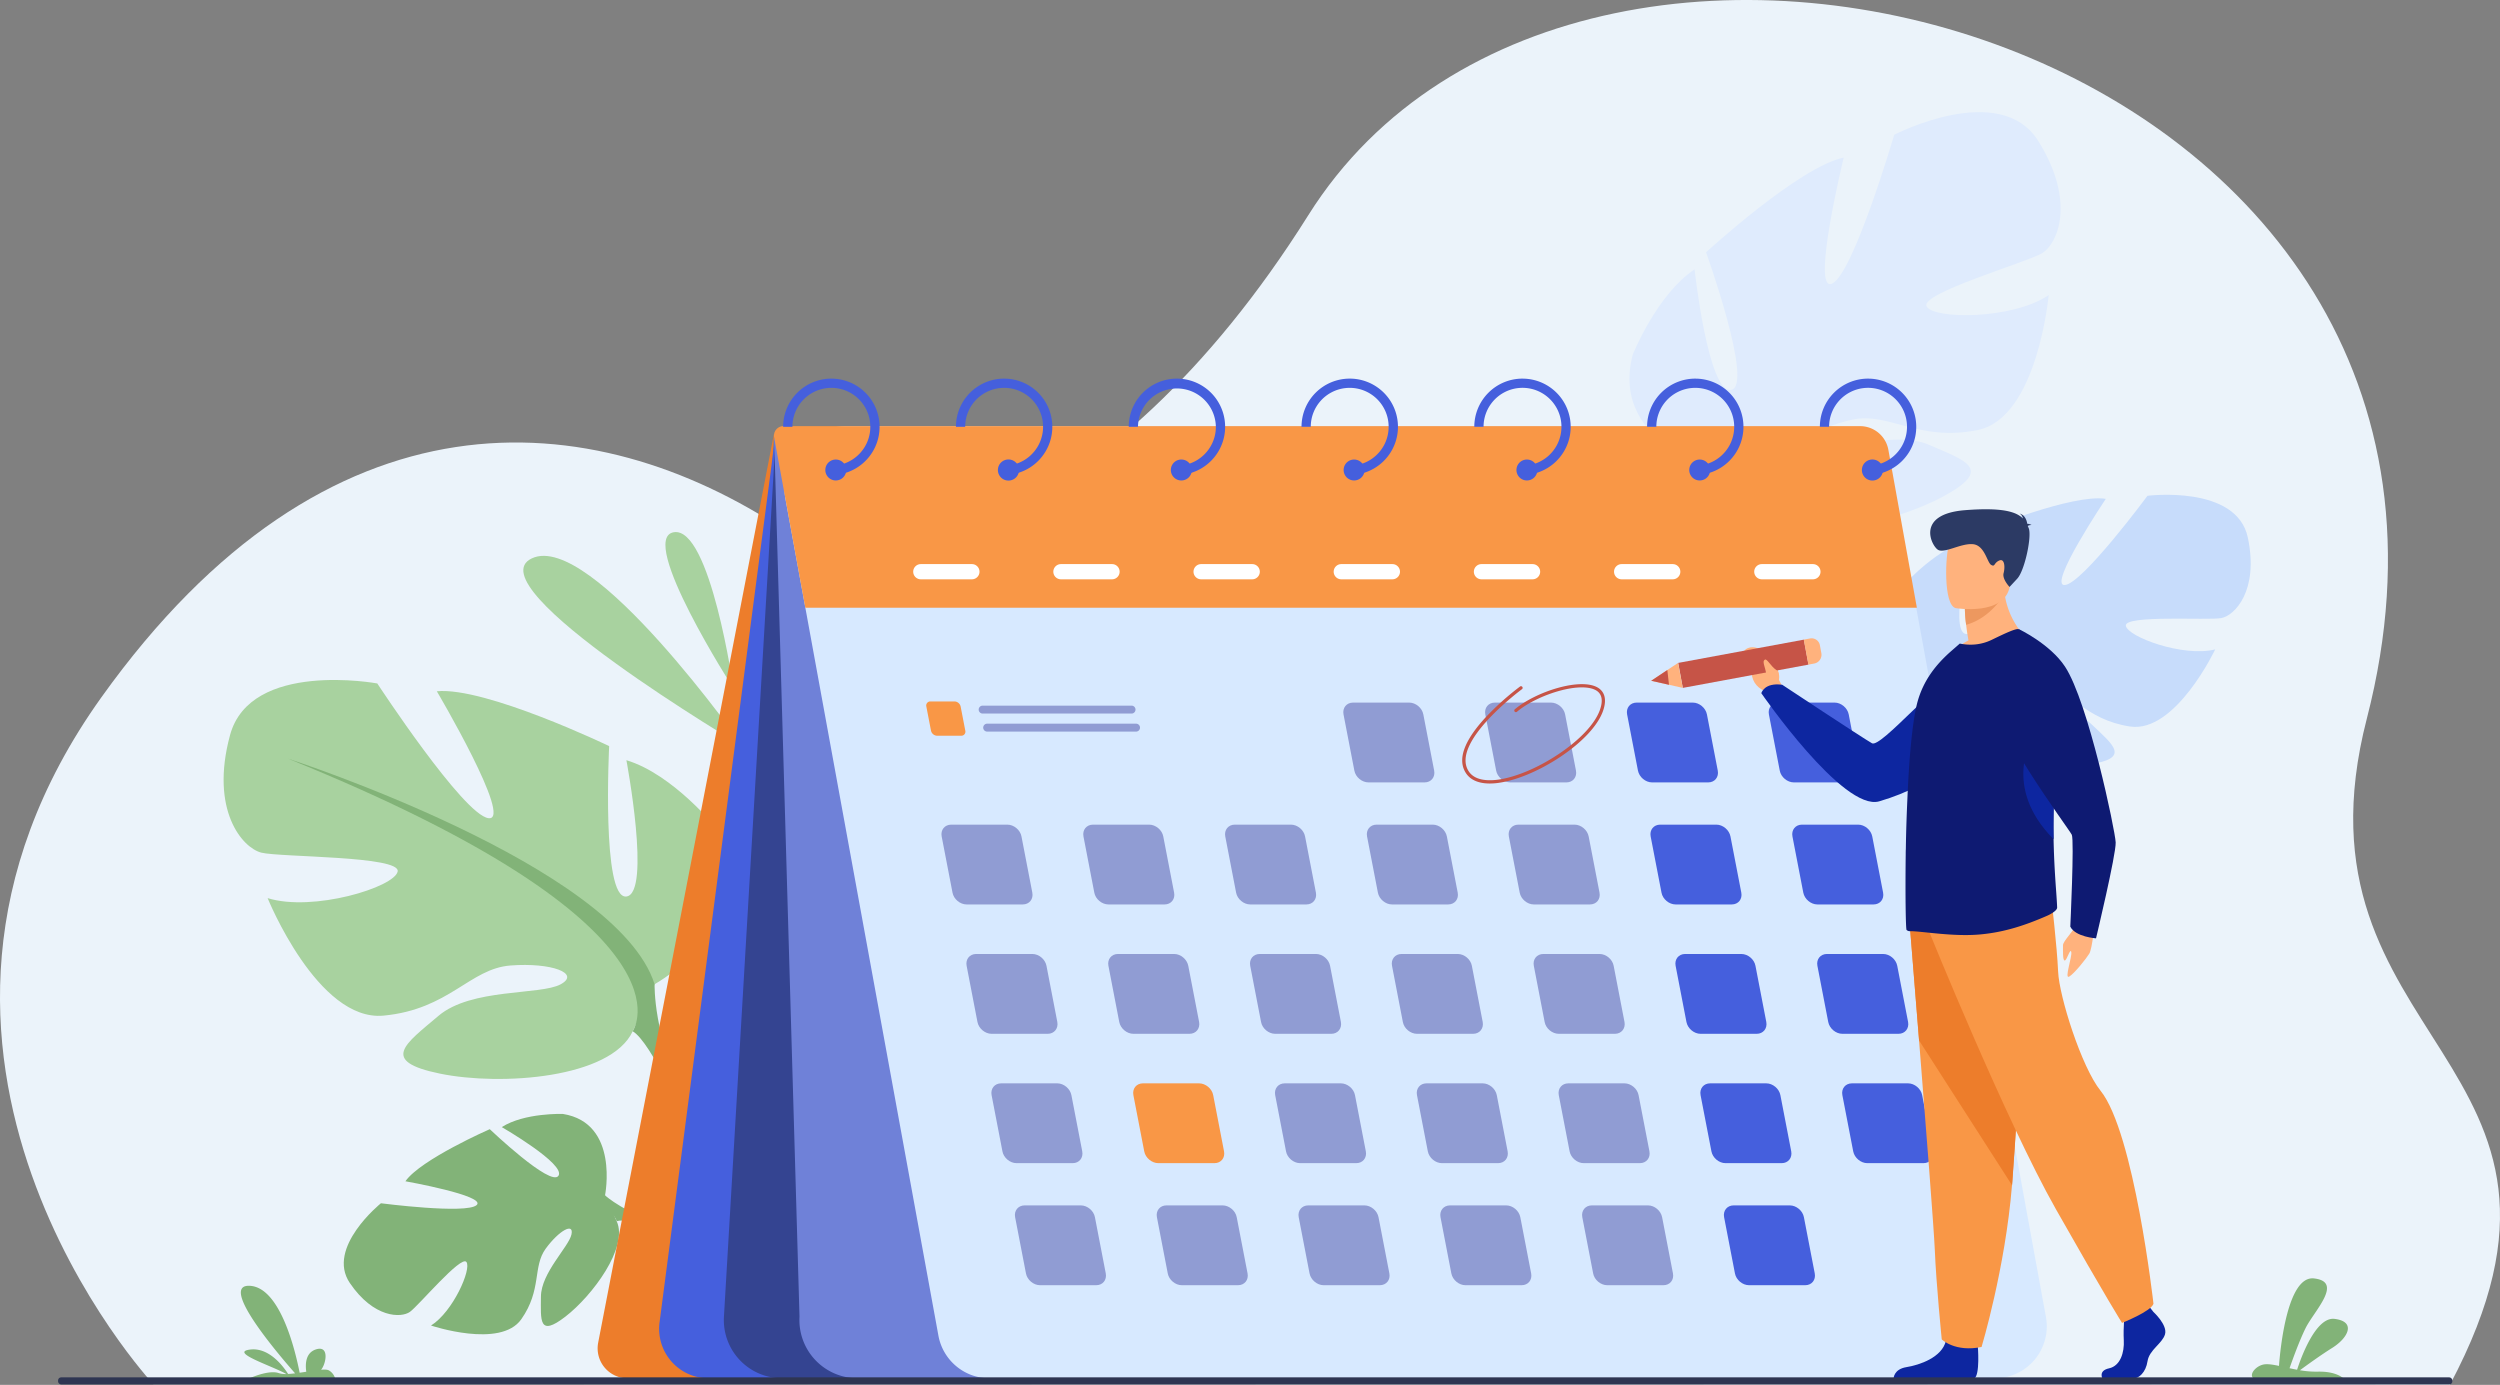 <svg id="Слой_1" data-name="Слой 1" xmlns="http://www.w3.org/2000/svg" viewBox="0 0 2521.24 1396.64"><rect x="0" y="0" width="2521.24" height="1396.64" fill="#808080" stroke="none"/><defs><style>.cls-1{fill:#ebf3fa;}.cls-2{fill:#a8d29f;}.cls-3{fill:#82b378;}.cls-4{fill:#ed7d2b;}.cls-5{fill:#c7dcfb;}.cls-6{fill:#dfebfd;}.cls-7{fill:#455fdd;}.cls-8{fill:#344491;}.cls-9{fill:#6f81d8;}.cls-10{fill:#d7e9ff;}.cls-11{fill:#f99746;}.cls-12{fill:#909cd3;}.cls-13{fill:#fff;}.cls-14{fill:#c65447;}.cls-15{fill:#ffb27d;}.cls-16{fill:#0d26a0;}.cls-17{fill:#0e1a72;}.cls-18{fill:#ed985f;}.cls-19{fill:#2c3a64;}.cls-20{fill:#2e3552;}</style></defs><title>calendar</title><path class="cls-1" d="M383.45,1712.94s-309.76-332.59-52.39-692.66c228.37-319.48,494.61-297.64,690-168,83.19,55.22,323.06,6.8,527.23-318.28C1826.66,90.68,2791.77,359.56,2615.8,1041.63c-85.16,330.07,259.16,342.07,83.72,672Z" transform="translate(-228.84 -317.01)"/><path class="cls-2" d="M978.32,1070S825.08,851.84,765.19,880.12,978.32,1070,978.32,1070Z" transform="translate(-228.84 -317.01)"/><path class="cls-2" d="M968.58,1011.36s-23.41-164-60.31-157.58S968.58,1011.36,968.58,1011.36Z" transform="translate(-228.84 -317.01)"/><path class="cls-3" d="M839,1522.56s14.73-73-42.48-82.15c0,0-38.79-1.36-61.64,13.27,0,0,64.88,37.46,57.16,49.1s-69.28-47-69.28-47-69.55,30.46-85.07,52.53c0,0,82.18,14.64,71.84,24S613,1530.5,613,1530.5s-55.57,44.76-31.37,80.39,51.82,35.37,60.57,29.18,51.54-57.35,57-50.39-13.39,50.15-35.67,64.13c0,0,70,23.56,91-6.3s11.32-53.06,24.68-71.28,28.68-26.74,25.95-14.25-30.66,38.75-30.78,62.62-2.49,41.25,24.77,20.14,63.49-69.93,51.68-96Z" transform="translate(-228.84 -317.01)"/><path class="cls-3" d="M612.35,1595s163.19-99.6,226.67-72.48c0,0,21.77,19.84,59.25,28l9.85,8.47s-45.92-14.33-57.29-10.39C850.83,1548.69,834,1480.56,612.35,1595Z" transform="translate(-228.84 -317.01)"/><path class="cls-3" d="M898.27,1550.61s50.59,6.48,79.5,52.39l-6.17,4.21s-38.76-42.52-70.11-50.1S898.27,1550.61,898.27,1550.61Z" transform="translate(-228.84 -317.01)"/><path class="cls-2" d="M889,1309.61s118.5-66.36,63.2-156.42c0,0-44.24-55.3-91.64-69.52,0,0,25.28,134.3,0,137.46s-17.38-151.68-17.38-151.68-124.82-60-173.8-55.3c0,0,77.42,131.14,52.14,128s-112.18-135.88-112.18-135.88-128-23.7-148.52,52.14,12.64,113.76,31.6,118.5,140.62,3.16,137.46,19-85.32,41.08-131.14,26.86c0,0,50.56,124.82,116.92,118.5s86.9-47.4,128-50.56,71.1,7.9,50.56,19-90.06,3.62-123.24,31.83-60,45.59,1.58,58.23,172.22,4.74,194.34-42.66Z" transform="translate(-228.84 -317.01)"/><path class="cls-3" d="M519.25,1082.09S851.05,1189.53,889,1309.61c0,0-1.58,53.72,31.6,115.34v23.7s-34.76-80.58-53.72-91.64C866.85,1357,941.11,1252.73,519.25,1082.09Z" transform="translate(-228.84 -317.01)"/><path class="cls-3" d="M920.57,1425s51.17,77.7,22,172.29l-13.17-3.54s12.78-104.18-14-156.58S920.57,1425,920.57,1425Z" transform="translate(-228.84 -317.01)"/><path class="cls-4" d="M1009.41,754.4,832.11,1671a30.21,30.21,0,0,0,29.66,36h93.51Z" transform="translate(-228.84 -317.01)"/><path class="cls-5" d="M2188,1016.79s-79.75-50.88-37.7-111.3c0,0,33-36.68,66.5-44.68,0,0-22.94,92.38-5.49,95.58s18.14-104.77,18.14-104.77,89.2-36.77,123.07-31.52c0,0-59.07,88.1-41.37,86.91s83.43-90,83.43-90,89.94-11.37,101.2,42.19-13.33,78.6-26.71,81.14-97.91-3.42-96.34,7.69,57.69,32,90.12,23.92c0,0-40.14,84.77-86,77.73s-58.54-36.43-87-40.27-49.76,2.66-35.91,11.17,62.48,6.12,84.42,27.06,39.93,34.09-3.42,40.42-119.95-3.58-133.43-37.42Z" transform="translate(-228.84 -317.01)"/><path class="cls-5" d="M2454.14,873.33s-235,61.47-266.18,143.46c0,0-1,37.41-26.57,78.94l-.95,16.48s27.39-54.65,41-61.58C2201.46,1050.63,2154,975.15,2454.14,873.33Z" transform="translate(-228.84 -317.01)"/><path class="cls-5" d="M2161.39,1095.73s-38.69,52-22.18,118.92l9.3-1.93s-4.73-73,16-108.32S2161.39,1095.73,2161.39,1095.73Z" transform="translate(-228.84 -317.01)"/><path class="cls-6" d="M1973.24,796s-122.54-26.91-97.78-121.34c0,0,24.28-60.74,62.37-86,0,0,13.64,125.5,36.84,121.52s-25.28-138.74-25.28-138.74,94.25-86.53,138.82-95.46c0,0-33.3,136.67-11.8,127.1s62.75-150.17,62.75-150.17,106.78-55.25,145.26,6.29,19.31,104,3.82,113.22S2164.78,612.84,2171.81,626s86.43,13.46,123.12-11.39c0,0-11.24,123.88-71.6,136.08s-89.52-18.62-126.68-10.4-60.73,26-39.61,30.31,80.58-20.93,117.47-4.89,65.29,24.21,14.21,51.9-151,50.34-183.23,14.36Z" transform="translate(-228.84 -317.01)"/><path class="cls-6" d="M2239.1,495.77S1974.58,679.65,1973.24,796c0,0,15.79,47.07,3,110.43l6.35,21s9.14-80.55,22.93-95.41C2005.49,831.93,1911.91,759.65,2239.1,495.77Z" transform="translate(-228.84 -317.01)"/><path class="cls-6" d="M1976.21,906.39s-24.41,82.4,26.72,158.19l10.69-6.65s-39.21-88.67-29.59-142.16S1976.21,906.39,1976.21,906.39Z" transform="translate(-228.84 -317.01)"/><path class="cls-7" d="M1011.54,750.69,894,1650.66A49.86,49.86,0,0,0,943.45,1707h172.4l-97.2-959.53Z" transform="translate(-228.84 -317.01)"/><path class="cls-8" d="M1011.54,750.69l-52.61,894.23a58.61,58.61,0,0,0,58.5,62h257.12Z" transform="translate(-228.84 -317.01)"/><path class="cls-9" d="M1009.56,758l25.58,886.93a58.61,58.61,0,0,0,58.5,62h257.12Z" transform="translate(-228.84 -317.01)"/><path class="cls-10" d="M2240.59,1707H1226.79a52.42,52.42,0,0,1-51.56-43L1021,820.36a62.37,62.37,0,0,1,61.35-73.59H2084.18a52.42,52.42,0,0,1,51.56,43l156.41,855.36A52.41,52.41,0,0,1,2240.59,1707Z" transform="translate(-228.84 -317.01)"/><path class="cls-11" d="M1041,929.92h1121l-28.75-159.28a29,29,0,0,0-28.56-23.87H1018.91a9.51,9.51,0,0,0-9.35,11.22Z" transform="translate(-228.84 -317.01)"/><path class="cls-7" d="M1067.25,698.84a48.65,48.65,0,0,0-48.61,48.59H1028a39.27,39.27,0,0,1,78.54,0,38.69,38.69,0,0,1-2,12.43,39.36,39.36,0,0,1-24.41,24.68,38.51,38.51,0,0,1-10.61,2.1V796a48.05,48.05,0,0,0,12.42-2.2,48.6,48.6,0,0,0-14.65-94.94Z" transform="translate(-228.84 -317.01)"/><path class="cls-7" d="M1082.28,791a10.83,10.83,0,0,1-.38,2.81,10.55,10.55,0,1,1,.38-2.81Z" transform="translate(-228.84 -317.01)"/><path class="cls-7" d="M1241.5,698.84a48.64,48.64,0,0,0-48.6,48.59h9.33a39.27,39.27,0,1,1,52.11,37.11,38.44,38.44,0,0,1-10.61,2.1V796a48.13,48.13,0,0,0,12.42-2.2,48.6,48.6,0,0,0-14.65-94.94Z" transform="translate(-228.84 -317.01)"/><path class="cls-7" d="M1256.52,791a10.82,10.82,0,0,1-.37,2.81,10.65,10.65,0,1,1,.37-2.81Z" transform="translate(-228.84 -317.01)"/><path class="cls-7" d="M1415.76,698.84a48.64,48.64,0,0,0-48.6,48.59h9.32a39.28,39.28,0,0,1,78.55,0,38.7,38.7,0,0,1-2,12.43,39.37,39.37,0,0,1-24.4,24.68,38.58,38.58,0,0,1-10.62,2.1V796a48.13,48.13,0,0,0,12.42-2.2,48.6,48.6,0,0,0-14.64-94.94Z" transform="translate(-228.84 -317.01)"/><path class="cls-7" d="M1430.78,791a10.83,10.83,0,0,1-.38,2.81,10.57,10.57,0,1,1,.38-2.81Z" transform="translate(-228.84 -317.01)"/><path class="cls-7" d="M1590,698.84a48.64,48.64,0,0,0-48.59,48.59h9.33a39.27,39.27,0,1,1,52.11,37.11,38.51,38.51,0,0,1-10.61,2.1V796a48.2,48.2,0,0,0,12.42-2.2A48.6,48.6,0,0,0,1590,698.84Z" transform="translate(-228.84 -317.01)"/><path class="cls-7" d="M1605,791a10.83,10.83,0,0,1-.38,2.81A10.55,10.55,0,1,1,1605,791Z" transform="translate(-228.84 -317.01)"/><path class="cls-7" d="M1764.26,698.84a48.64,48.64,0,0,0-48.6,48.59H1725a39.28,39.28,0,1,1,52.11,37.11,38.36,38.36,0,0,1-10.6,2.1V796a48,48,0,0,0,12.41-2.2,48.6,48.6,0,0,0-14.64-94.94Z" transform="translate(-228.84 -317.01)"/><path class="cls-7" d="M1779.28,791a10.83,10.83,0,0,1-.38,2.81,10.55,10.55,0,1,1,.38-2.81Z" transform="translate(-228.84 -317.01)"/><path class="cls-7" d="M1938.52,698.84a48.65,48.65,0,0,0-48.61,48.59h9.33a39.27,39.27,0,1,1,52.11,37.11,38.44,38.44,0,0,1-10.61,2.1V796a48.05,48.05,0,0,0,12.42-2.2,48.6,48.6,0,0,0-14.64-94.94Z" transform="translate(-228.84 -317.01)"/><path class="cls-7" d="M1953.54,791a10.83,10.83,0,0,1-.38,2.81,10.55,10.55,0,1,1,.38-2.81Z" transform="translate(-228.84 -317.01)"/><path class="cls-7" d="M2112.76,698.84a48.64,48.64,0,0,0-48.59,48.59h9.32a39.28,39.28,0,1,1,52.11,37.11,38.36,38.36,0,0,1-10.6,2.1V796a48.13,48.13,0,0,0,12.42-2.2,48.6,48.6,0,0,0-14.66-94.94Z" transform="translate(-228.84 -317.01)"/><path class="cls-7" d="M2127.79,791a10.82,10.82,0,0,1-.37,2.81,10.62,10.62,0,1,1,.37-2.81Z" transform="translate(-228.84 -317.01)"/><path class="cls-12" d="M1689.32,1229.14h-56.67c-6.55,0-12.94-5.35-14.21-11.91l-10.93-56.67c-1.26-6.55,3.06-11.91,9.62-11.91h56.67c6.55,0,12.94,5.36,14.2,11.91l10.94,56.67C1700.2,1223.79,1695.87,1229.14,1689.32,1229.14Z" transform="translate(-228.84 -317.01)"/><path class="cls-12" d="M1832.32,1229.14h-56.67c-6.55,0-12.94-5.35-14.2-11.91l-10.94-56.67c-1.26-6.55,3.07-11.91,9.62-11.91h56.67c6.55,0,12.94,5.36,14.21,11.91l10.93,56.67C1843.2,1223.79,1838.88,1229.14,1832.32,1229.14Z" transform="translate(-228.84 -317.01)"/><path class="cls-7" d="M1975.33,1229.14h-56.67c-6.56,0-13-5.35-14.21-11.91l-10.93-56.67c-1.27-6.55,3.06-11.91,9.61-11.91h56.67c6.55,0,12.94,5.36,14.21,11.91l10.93,56.67C1986.2,1223.79,1981.88,1229.14,1975.33,1229.14Z" transform="translate(-228.84 -317.01)"/><path class="cls-12" d="M1260.32,1229.14h-56.67c-6.55,0-13-5.35-14.21-11.91l-10.93-56.67c-1.27-6.55,3.06-11.91,9.61-11.91h56.67c6.55,0,13,5.36,14.21,11.91l10.93,56.67C1271.2,1223.79,1266.87,1229.14,1260.32,1229.14Z" transform="translate(-228.84 -317.01)"/><path class="cls-11" d="M1198.21,1059h-24.36a6.52,6.52,0,0,1-6.1-5.12l-4.7-24.35a4.12,4.12,0,0,1,4.13-5.12h24.35a6.52,6.52,0,0,1,6.11,5.12l4.7,24.35A4.12,4.12,0,0,1,1198.21,1059Z" transform="translate(-228.84 -317.01)"/><path class="cls-12" d="M1403.32,1229.14h-56.67c-6.55,0-13-5.35-14.21-11.91l-10.93-56.67c-1.26-6.55,3.06-11.91,9.61-11.91h56.67c6.55,0,13,5.36,14.21,11.91l10.93,56.67C1414.2,1223.79,1409.87,1229.14,1403.32,1229.14Z" transform="translate(-228.84 -317.01)"/><path class="cls-12" d="M1546.32,1229.14h-56.67c-6.55,0-12.94-5.35-14.21-11.91l-10.93-56.67c-1.26-6.55,3.06-11.91,9.61-11.91h56.67c6.56,0,13,5.36,14.21,11.91l10.93,56.67C1557.2,1223.79,1552.87,1229.14,1546.32,1229.14Z" transform="translate(-228.84 -317.01)"/><path class="cls-7" d="M2118.33,1229.14h-56.67c-6.55,0-12.95-5.35-14.21-11.91l-10.93-56.67c-1.27-6.55,3.06-11.91,9.61-11.91h56.67c6.55,0,12.95,5.36,14.21,11.91l10.93,56.67C2129.21,1223.79,2124.88,1229.14,2118.33,1229.14Z" transform="translate(-228.84 -317.01)"/><path class="cls-12" d="M1665.58,1106.06h-56.67c-6.55,0-13-5.36-14.21-11.91l-10.93-56.67c-1.26-6.55,3.06-11.91,9.61-11.91h56.67c6.55,0,13,5.36,14.21,11.91l10.93,56.67C1676.46,1100.7,1672.13,1106.06,1665.58,1106.06Z" transform="translate(-228.84 -317.01)"/><path class="cls-12" d="M1808.58,1106.06h-56.67c-6.55,0-12.94-5.36-14.21-11.91l-10.93-56.67c-1.26-6.55,3.06-11.91,9.61-11.91h56.67c6.56,0,13,5.36,14.21,11.91l10.94,56.67C1819.46,1100.7,1815.13,1106.06,1808.58,1106.06Z" transform="translate(-228.84 -317.01)"/><path class="cls-7" d="M1951.58,1106.06h-56.67c-6.55,0-12.94-5.36-14.2-11.91l-10.94-56.67c-1.26-6.55,3.07-11.91,9.62-11.91h56.67c6.55,0,12.94,5.36,14.21,11.91l10.93,56.67C1962.46,1100.7,1958.13,1106.06,1951.58,1106.06Z" transform="translate(-228.84 -317.01)"/><path class="cls-7" d="M2094.59,1106.06h-56.67c-6.56,0-13-5.36-14.21-11.91l-10.94-56.67c-1.26-6.55,3.07-11.91,9.62-11.91h56.67c6.55,0,12.94,5.36,14.21,11.91l10.93,56.67C2105.46,1100.7,2101.14,1106.06,2094.59,1106.06Z" transform="translate(-228.84 -317.01)"/><path class="cls-12" d="M1714.49,1359.6h-56.67c-6.55,0-13-5.36-14.21-11.91L1632.68,1291c-1.27-6.55,3.06-11.91,9.61-11.91H1699c6.55,0,13,5.36,14.21,11.91l10.93,56.67C1725.36,1354.24,1721,1359.6,1714.49,1359.6Z" transform="translate(-228.84 -317.01)"/><path class="cls-12" d="M1857.49,1359.6h-56.67c-6.55,0-13-5.36-14.21-11.91L1775.68,1291c-1.27-6.55,3.06-11.91,9.61-11.91H1842c6.55,0,13,5.36,14.21,11.91l10.93,56.67C1868.37,1354.24,1864,1359.6,1857.49,1359.6Z" transform="translate(-228.84 -317.01)"/><path class="cls-7" d="M2000.49,1359.6h-56.67c-6.55,0-12.94-5.36-14.21-11.91L1918.68,1291c-1.26-6.55,3.06-11.91,9.61-11.91H1985c6.55,0,13,5.36,14.21,11.91l10.93,56.67C2011.37,1354.24,2007,1359.6,2000.49,1359.6Z" transform="translate(-228.84 -317.01)"/><path class="cls-12" d="M1285.48,1359.6h-56.67c-6.55,0-12.94-5.36-14.21-11.91L1203.67,1291c-1.26-6.55,3.06-11.91,9.62-11.91H1270c6.55,0,12.94,5.36,14.2,11.91l10.94,56.67C1296.36,1354.24,1292,1359.6,1285.48,1359.6Z" transform="translate(-228.84 -317.01)"/><path class="cls-12" d="M1428.48,1359.6h-56.67c-6.55,0-12.94-5.36-14.21-11.91L1346.67,1291c-1.26-6.55,3.07-11.91,9.62-11.91H1413c6.55,0,12.94,5.36,14.21,11.91l10.93,56.67C1439.36,1354.24,1435,1359.6,1428.48,1359.6Z" transform="translate(-228.84 -317.01)"/><path class="cls-12" d="M1571.49,1359.6h-56.67c-6.56,0-13-5.36-14.21-11.91L1489.67,1291c-1.26-6.55,3.07-11.91,9.62-11.91H1556c6.55,0,12.94,5.36,14.21,11.91l10.93,56.67C1582.36,1354.24,1578,1359.6,1571.49,1359.6Z" transform="translate(-228.84 -317.01)"/><path class="cls-7" d="M2143.49,1359.6h-56.67c-6.55,0-12.94-5.36-14.21-11.91L2061.68,1291c-1.26-6.55,3.06-11.91,9.61-11.91H2128c6.55,0,12.94,5.36,14.2,11.91l10.94,56.67C2154.37,1354.24,2150,1359.6,2143.49,1359.6Z" transform="translate(-228.84 -317.01)"/><path class="cls-12" d="M1739.65,1490.05H1683c-6.55,0-12.94-5.36-14.21-11.91l-10.93-56.67c-1.26-6.55,3.06-11.91,9.61-11.91h56.68c6.55,0,12.94,5.36,14.2,11.91l10.94,56.67C1750.53,1484.69,1746.2,1490.05,1739.65,1490.05Z" transform="translate(-228.84 -317.01)"/><path class="cls-12" d="M1882.65,1490.05H1826c-6.55,0-12.94-5.36-14.21-11.91l-10.93-56.67c-1.26-6.55,3.06-11.91,9.62-11.91h56.67c6.55,0,12.94,5.36,14.2,11.91l10.94,56.67C1893.53,1484.69,1889.2,1490.05,1882.65,1490.05Z" transform="translate(-228.84 -317.01)"/><path class="cls-7" d="M2025.65,1490.05H1969c-6.55,0-12.94-5.36-14.2-11.91l-10.94-56.67c-1.26-6.55,3.07-11.91,9.62-11.91h56.67c6.55,0,12.94,5.36,14.21,11.91l10.93,56.67C2036.53,1484.69,2032.21,1490.05,2025.65,1490.05Z" transform="translate(-228.84 -317.01)"/><path class="cls-12" d="M1310.65,1490.05H1254c-6.56,0-13-5.36-14.21-11.91l-10.93-56.67c-1.27-6.55,3.06-11.91,9.61-11.91h56.67c6.55,0,12.94,5.36,14.21,11.91l10.93,56.67C1321.52,1484.69,1317.2,1490.05,1310.65,1490.05Z" transform="translate(-228.84 -317.01)"/><path class="cls-11" d="M1453.65,1490.05H1397c-6.55,0-13-5.36-14.21-11.91l-10.93-56.67c-1.27-6.55,3.06-11.91,9.61-11.91h56.67c6.55,0,13,5.36,14.21,11.91l10.93,56.67C1464.53,1484.69,1460.2,1490.05,1453.65,1490.05Z" transform="translate(-228.84 -317.01)"/><path class="cls-12" d="M1596.65,1490.05H1540c-6.55,0-13-5.36-14.21-11.91l-10.93-56.67c-1.26-6.55,3.06-11.91,9.61-11.91h56.67c6.55,0,13,5.36,14.21,11.91l10.93,56.67C1607.53,1484.69,1603.2,1490.05,1596.65,1490.05Z" transform="translate(-228.84 -317.01)"/><path class="cls-7" d="M2168.66,1490.05H2112c-6.55,0-12.95-5.36-14.21-11.91l-10.93-56.67c-1.27-6.55,3.06-11.91,9.61-11.91h56.67c6.55,0,12.95,5.36,14.21,11.91l10.93,56.67C2179.53,1484.69,2175.21,1490.05,2168.66,1490.05Z" transform="translate(-228.84 -317.01)"/><path class="cls-12" d="M1763.39,1613.14h-56.67c-6.55,0-12.94-5.36-14.21-11.91l-10.93-56.67c-1.26-6.56,3.07-11.92,9.62-11.92h56.67c6.55,0,12.94,5.36,14.21,11.92l10.93,56.67C1774.27,1607.78,1770,1613.14,1763.39,1613.14Z" transform="translate(-228.84 -317.01)"/><path class="cls-12" d="M1906.4,1613.14h-56.67c-6.56,0-13-5.36-14.21-11.91l-10.94-56.67c-1.26-6.56,3.07-11.92,9.62-11.92h56.67c6.55,0,12.94,5.36,14.21,11.92l10.93,56.67C1917.27,1607.78,1913,1613.14,1906.4,1613.14Z" transform="translate(-228.84 -317.01)"/><path class="cls-7" d="M2049.4,1613.14h-56.67c-6.55,0-13-5.36-14.21-11.91l-10.93-56.67c-1.27-6.56,3.06-11.92,9.61-11.92h56.67c6.55,0,13,5.36,14.21,11.92l10.93,56.67C2060.27,1607.78,2056,1613.14,2049.4,1613.14Z" transform="translate(-228.84 -317.01)"/><path class="cls-12" d="M1334.39,1613.14h-56.67c-6.55,0-13-5.36-14.21-11.91l-10.93-56.67c-1.27-6.56,3.06-11.92,9.61-11.92h56.67c6.55,0,13,5.36,14.21,11.92l10.93,56.67C1345.27,1607.78,1340.94,1613.14,1334.39,1613.14Z" transform="translate(-228.84 -317.01)"/><path class="cls-12" d="M1477.39,1613.14h-56.67c-6.55,0-13-5.36-14.21-11.91l-10.93-56.67c-1.26-6.56,3.06-11.92,9.61-11.92h56.67c6.55,0,13,5.36,14.21,11.92l10.93,56.67C1488.27,1607.78,1483.94,1613.14,1477.39,1613.14Z" transform="translate(-228.84 -317.01)"/><path class="cls-12" d="M1620.39,1613.14h-56.67c-6.55,0-12.94-5.36-14.21-11.91l-10.93-56.67c-1.26-6.56,3.06-11.92,9.62-11.92h56.67c6.55,0,12.94,5.36,14.2,11.92l10.94,56.67C1631.27,1607.78,1626.94,1613.14,1620.39,1613.14Z" transform="translate(-228.84 -317.01)"/><path class="cls-12" d="M1370,1036.64H1219.84a4,4,0,0,1-4-4h0a4,4,0,0,1,4-4H1370a4,4,0,0,1,4,4h0A4,4,0,0,1,1370,1036.64Z" transform="translate(-228.84 -317.01)"/><path class="cls-12" d="M1374.54,1054.83H1224.4a4,4,0,0,1-4-4h0a4,4,0,0,1,4-4h150.14a4,4,0,0,1,4,4h0A4,4,0,0,1,1374.54,1054.83Z" transform="translate(-228.84 -317.01)"/><path class="cls-13" d="M1209,901.25h-51.52a7.69,7.69,0,0,1-7.67-7.67h0a7.69,7.69,0,0,1,7.67-7.68H1209a7.69,7.69,0,0,1,7.67,7.68h0A7.69,7.69,0,0,1,1209,901.25Z" transform="translate(-228.84 -317.01)"/><path class="cls-13" d="M1350.32,901.25H1298.8a7.7,7.7,0,0,1-7.68-7.67h0a7.7,7.7,0,0,1,7.68-7.68h51.52a7.69,7.69,0,0,1,7.67,7.68h0A7.69,7.69,0,0,1,1350.32,901.25Z" transform="translate(-228.84 -317.01)"/><path class="cls-13" d="M1491.69,901.25h-51.53a7.7,7.7,0,0,1-7.67-7.67h0a7.7,7.7,0,0,1,7.67-7.68h51.53a7.69,7.69,0,0,1,7.67,7.68h0A7.69,7.69,0,0,1,1491.69,901.25Z" transform="translate(-228.84 -317.01)"/><path class="cls-13" d="M1633.05,901.25h-51.52a7.69,7.69,0,0,1-7.67-7.67h0a7.69,7.69,0,0,1,7.67-7.68h51.52a7.7,7.7,0,0,1,7.68,7.68h0A7.7,7.7,0,0,1,1633.05,901.25Z" transform="translate(-228.84 -317.01)"/><path class="cls-13" d="M1774.42,901.25H1722.9a7.69,7.69,0,0,1-7.67-7.67h0a7.69,7.69,0,0,1,7.67-7.68h51.52a7.69,7.69,0,0,1,7.67,7.68h0A7.69,7.69,0,0,1,1774.42,901.25Z" transform="translate(-228.84 -317.01)"/><path class="cls-13" d="M1915.79,901.25h-51.52a7.7,7.7,0,0,1-7.68-7.67h0a7.7,7.7,0,0,1,7.68-7.68h51.52a7.69,7.69,0,0,1,7.67,7.68h0A7.69,7.69,0,0,1,1915.79,901.25Z" transform="translate(-228.84 -317.01)"/><path class="cls-13" d="M2057.16,901.25h-51.52a7.7,7.7,0,0,1-7.68-7.67h0a7.7,7.7,0,0,1,7.68-7.68h51.52a7.69,7.69,0,0,1,7.67,7.68h0A7.69,7.69,0,0,1,2057.16,901.25Z" transform="translate(-228.84 -317.01)"/><path class="cls-14" d="M1731.31,1107.18c-11.37,0-19.66-3.61-24.17-10.62-8.66-13.44-2-32.28,19.86-56a277.63,277.63,0,0,1,34.76-31.18,1.65,1.65,0,1,1,2,2.65c-.73.54-72.52,53.69-53.81,82.74,5.93,9.2,18.62,9.81,28.23,8.7,17.79-2.06,41-11.64,62-25.63,21.8-14.48,37.16-30.79,42.13-44.77,3.27-9.16,2.26-15.65-3-19.29-6.79-4.7-21-4.71-38,0-16.26,4.49-32.62,12.58-42.7,21.11a1.65,1.65,0,0,1-2.13-2.51c10.42-8.82,27.26-17.16,44-21.77,18.17-5,33-4.85,40.7.47,4.56,3.16,9,9.73,4.23,23.11-5.21,14.63-21,31.54-43.41,46.4-21.47,14.26-45.2,24-63.48,26.15A63.12,63.12,0,0,1,1731.31,1107.18Z" transform="translate(-228.84 -317.01)"/><path class="cls-15" d="M2028.79,1013.76l-5.85-11s2.9-19.67-21.73-32.1c0,0-9-3.67-14.09,3.67-4.68,6.77,8.92,5.55,8.19,17.12s4.76,18.36,12.41,22.13l6.32,7.32Z" transform="translate(-228.84 -317.01)"/><path class="cls-16" d="M2261.61,987.38s-21.15,103.84-137.58,137.77c-36.34,10.59-118.91-109.06-118.91-109.06s2.9-11,21.09-8.5c0,0,80.39,53.22,90.51,59,9,5.13,68-65.95,95-77.42S2261.61,987.38,2261.61,987.38Z" transform="translate(-228.84 -317.01)"/><rect class="cls-14" x="1974.07" y="921.94" width="25.62" height="128.88" transform="translate(1150 2802.66) rotate(-100.49)"/><polygon class="cls-15" points="1665.21 686.57 1697.01 693.71 1692.35 668.51 1665.21 686.57"/><path class="cls-15" d="M2064.19,967.68l1.47,8a9,9,0,0,1-7.23,10.51l-5.86,1.09-4.66-25.2,6.37-1.18A8.51,8.51,0,0,1,2064.19,967.68Z" transform="translate(-228.84 -317.01)"/><path class="cls-16" d="M2400.61,1640.15s14.44,13.18,11.62,22.55-15.85,15.61-17.61,27.06-8.81,17.69-15.15,17.69h-30.23s-4.67-8.06,6.61-10.49,15.52-15.88,14.82-28.36,1-29.14,1-29.14l24-5.55Z" transform="translate(-228.84 -317.01)"/><path class="cls-16" d="M2223.42,1674.25s2.59,30-3.75,33.11l-81.15-.16s0-9.37,13-11.45,35.93-9.71,39.81-26.71S2223.42,1674.25,2223.42,1674.25Z" transform="translate(-228.84 -317.01)"/><path class="cls-11" d="M2154.9,1250.51s4.28,52.58,9.31,115.78c6.84,85.87,15.06,191.33,15.88,211.31,1.4,34.69,7,90.19,7,90.19s13.38,13.18,40.15,7.63c0,0,23.87-79.22,30.68-163,.11-1.38.22-2.76.32-4.15,6.34-85.33,16.2-265,16.2-265Z" transform="translate(-228.84 -317.01)"/><path class="cls-4" d="M2154.9,1250.51s4.28,52.58,9.31,115.78L2258,1512.38c.11-1.38.22-2.76.32-4.15,6.34-85.33,16.2-265,16.2-265Z" transform="translate(-228.84 -317.01)"/><path class="cls-11" d="M2174.45,1256.75s77.15,190.43,127.87,279.92,66.58,114.47,66.58,114.47,29.07-11.45,31.71-19.25c0,0-19.4-172.77-53.37-214.89-19.2-23.79-41.74-95.21-42.8-120.19s-6.87-74.4-6.87-74.4Z" transform="translate(-228.84 -317.01)"/><path class="cls-15" d="M2276,963.28s-52.2,25.19-82.29,15.84A71,71,0,0,1,2214,962.83c-1-6.05-1.85-11.29-2.31-15.73a144.56,144.56,0,0,1-1.28-16.07l20.14-15.84,19.1-15.16C2248.18,942.65,2276,963.28,2276,963.28Z" transform="translate(-228.84 -317.01)"/><path class="cls-17" d="M2151.61,1254.85a4.69,4.69,0,0,0,3.13,1.25c11.34-.23,44.33,6,72.21,3.18,23.61-2.28,44.45-9.11,66.79-18.9,3-1.37,9.84-5,9.72-8.21-.12-3.65-.46-8.77-.92-15.39-.94-13-2.25-31.51-2.67-53.43-.31-16.25-.14-34.38,1-53.59.07-1.29.14-2.59.19-3.89.34-7,.5-14.13.5-21.06a365.08,365.08,0,0,0-4.73-62.68c-5.68-33-16.33-58.92-32.06-70.43-2.09-1.6-15.06,4.66-27.09,10.48-11,5.36-22,5.93-32.4,3.88l-10.42,9.11c-12.63,11.51-26.52,27.35-32.65,51.29-5.08,20.29-8.09,57-9.72,95-.8,17.32-1.38,34.64-1.61,51.16v.57c-.13,1.71-.13,3.43-.13,5.14C2150.22,1220.66,2150.79,1254.28,2151.61,1254.85Z" transform="translate(-228.84 -317.01)"/><path class="cls-18" d="M2250,916.33s-13.2,24-38.31,30.77a144.56,144.56,0,0,1-1.28-16.07l20.14-15.84Z" transform="translate(-228.84 -317.01)"/><path class="cls-15" d="M2201.26,930.33s49.8,8.15,54.47-22.46,14.25-50.18-17.34-56.68-39.58,4.27-43.66,14.12S2188.43,927.43,2201.26,930.33Z" transform="translate(-228.84 -317.01)"/><path class="cls-19" d="M2273.83,847.53c.45-.52,1.5-.94,3.82-1.07a9.44,9.44,0,0,0-4.34-1.22c-.48-3.22-2.2-8.93-7.75-10.32a7,7,0,0,1,3.37,5c-6.43-6.61-20.21-11.42-58.38-8.4-50.29,4-33.72,36.17-27.2,40s22.9-6.69,35-5.72,14.44,18.49,18.55,20.89,2.5-1.84,8.07-4.36,6.1,6.71,4.49,12.71,6,13.91,6,13.91l7.73-8.33c7.73-8.32,15-43.59,11.51-51.11C2274.46,848.88,2274.15,848.2,2273.83,847.53Z" transform="translate(-228.84 -317.01)"/><path class="cls-15" d="M2022.83,1002.2s1.72-6.76-3-9.81-9-11.31-11-10.19c-4.1,2.32,2.24,9.54,1.08,18.54C2009.54,1003.9,2016.88,1012.16,2022.83,1002.2Z" transform="translate(-228.84 -317.01)"/><path class="cls-16" d="M2299.87,1163.35c-.31-16.25-.14-34.38,1-53.59.07-1.29.14-2.59.19-3.89-4.73-23.45-11.89-44.26-22.43-44.94C2278.67,1060.93,2247.27,1110.28,2299.87,1163.35Z" transform="translate(-228.84 -317.01)"/><path class="cls-15" d="M2341.4,1248.44s-2.62,25.45-5.49,30.26-15.1,20.19-20.3,23.21,3.18-20.27,2.11-24.8-4.28,8.27-6.58,8.57-1.7-11.22-1.78-15.41,11.16-14.54,15.13-23.46S2341.4,1248.44,2341.4,1248.44Z" transform="translate(-228.84 -317.01)"/><path class="cls-17" d="M2264.78,951.44s31.51,14.92,46.62,37.86c23.43,35.58,50.59,165.24,51.09,177.25s-19.82,96.77-19.82,96.77-20.62-1.35-25.94-11.76c0,0,4.12-87.1,1.51-92.7s-85.94-116.83-76.57-140.57S2264.78,951.44,2264.78,951.44Z" transform="translate(-228.84 -317.01)"/><polygon class="cls-14" points="1681.51 675.73 1683.17 690.6 1665.21 686.57 1681.51 675.73"/><path class="cls-3" d="M2592.12,1707h-90.8c-4.86-4.13,3.37-13.5,12-14.13,3.74-.29,8.46.5,13.86,1.64,1.25-16.6,8.38-91.2,35.28-88.21,30.23,3.36,0,32.86-8.55,50.32-6.33,12.94-13,31.49-16.07,40.24,2.46.54,5,1.06,7.6,1.53,4-12.3,18.92-53.69,37.88-51.28,22.26,2.82,13.32,19.42-2.47,29.27-11.57,7.24-25.79,17.54-32.55,22.51a96.14,96.14,0,0,0,17.76,1.43C2581.58,1699.92,2589.18,1704.5,2592.12,1707Z" transform="translate(-228.84 -317.01)"/><path class="cls-3" d="M519.42,1702.65c-4.81-7.56-19.29-27.18-38.58-24.58-21,2.83,23.21,16.69,36.75,24.64a22.38,22.38,0,0,1-7.49-.88c-9.05-3.22-24.56,3-29.51,5.14h86.17a13.59,13.59,0,0,0-6.16-7.88c-1.41-.87-4.26-1-7.93-.71,5.12-6,8.68-25.34-5.58-20.37-10.42,3.63-10.39,15.42-9.37,22.39-2.22.35-4.47.7-6.69,1-4.29-21.87-19.46-86-50.22-87.66-31.18-1.73,26.44,66.46,45.63,88.27C524,1702.33,521.61,1702.55,519.42,1702.65Z" transform="translate(-228.84 -317.01)"/><rect class="cls-20" x="58.56" y="1389.05" width="2414.61" height="7.17" rx="3.06"/></svg>
